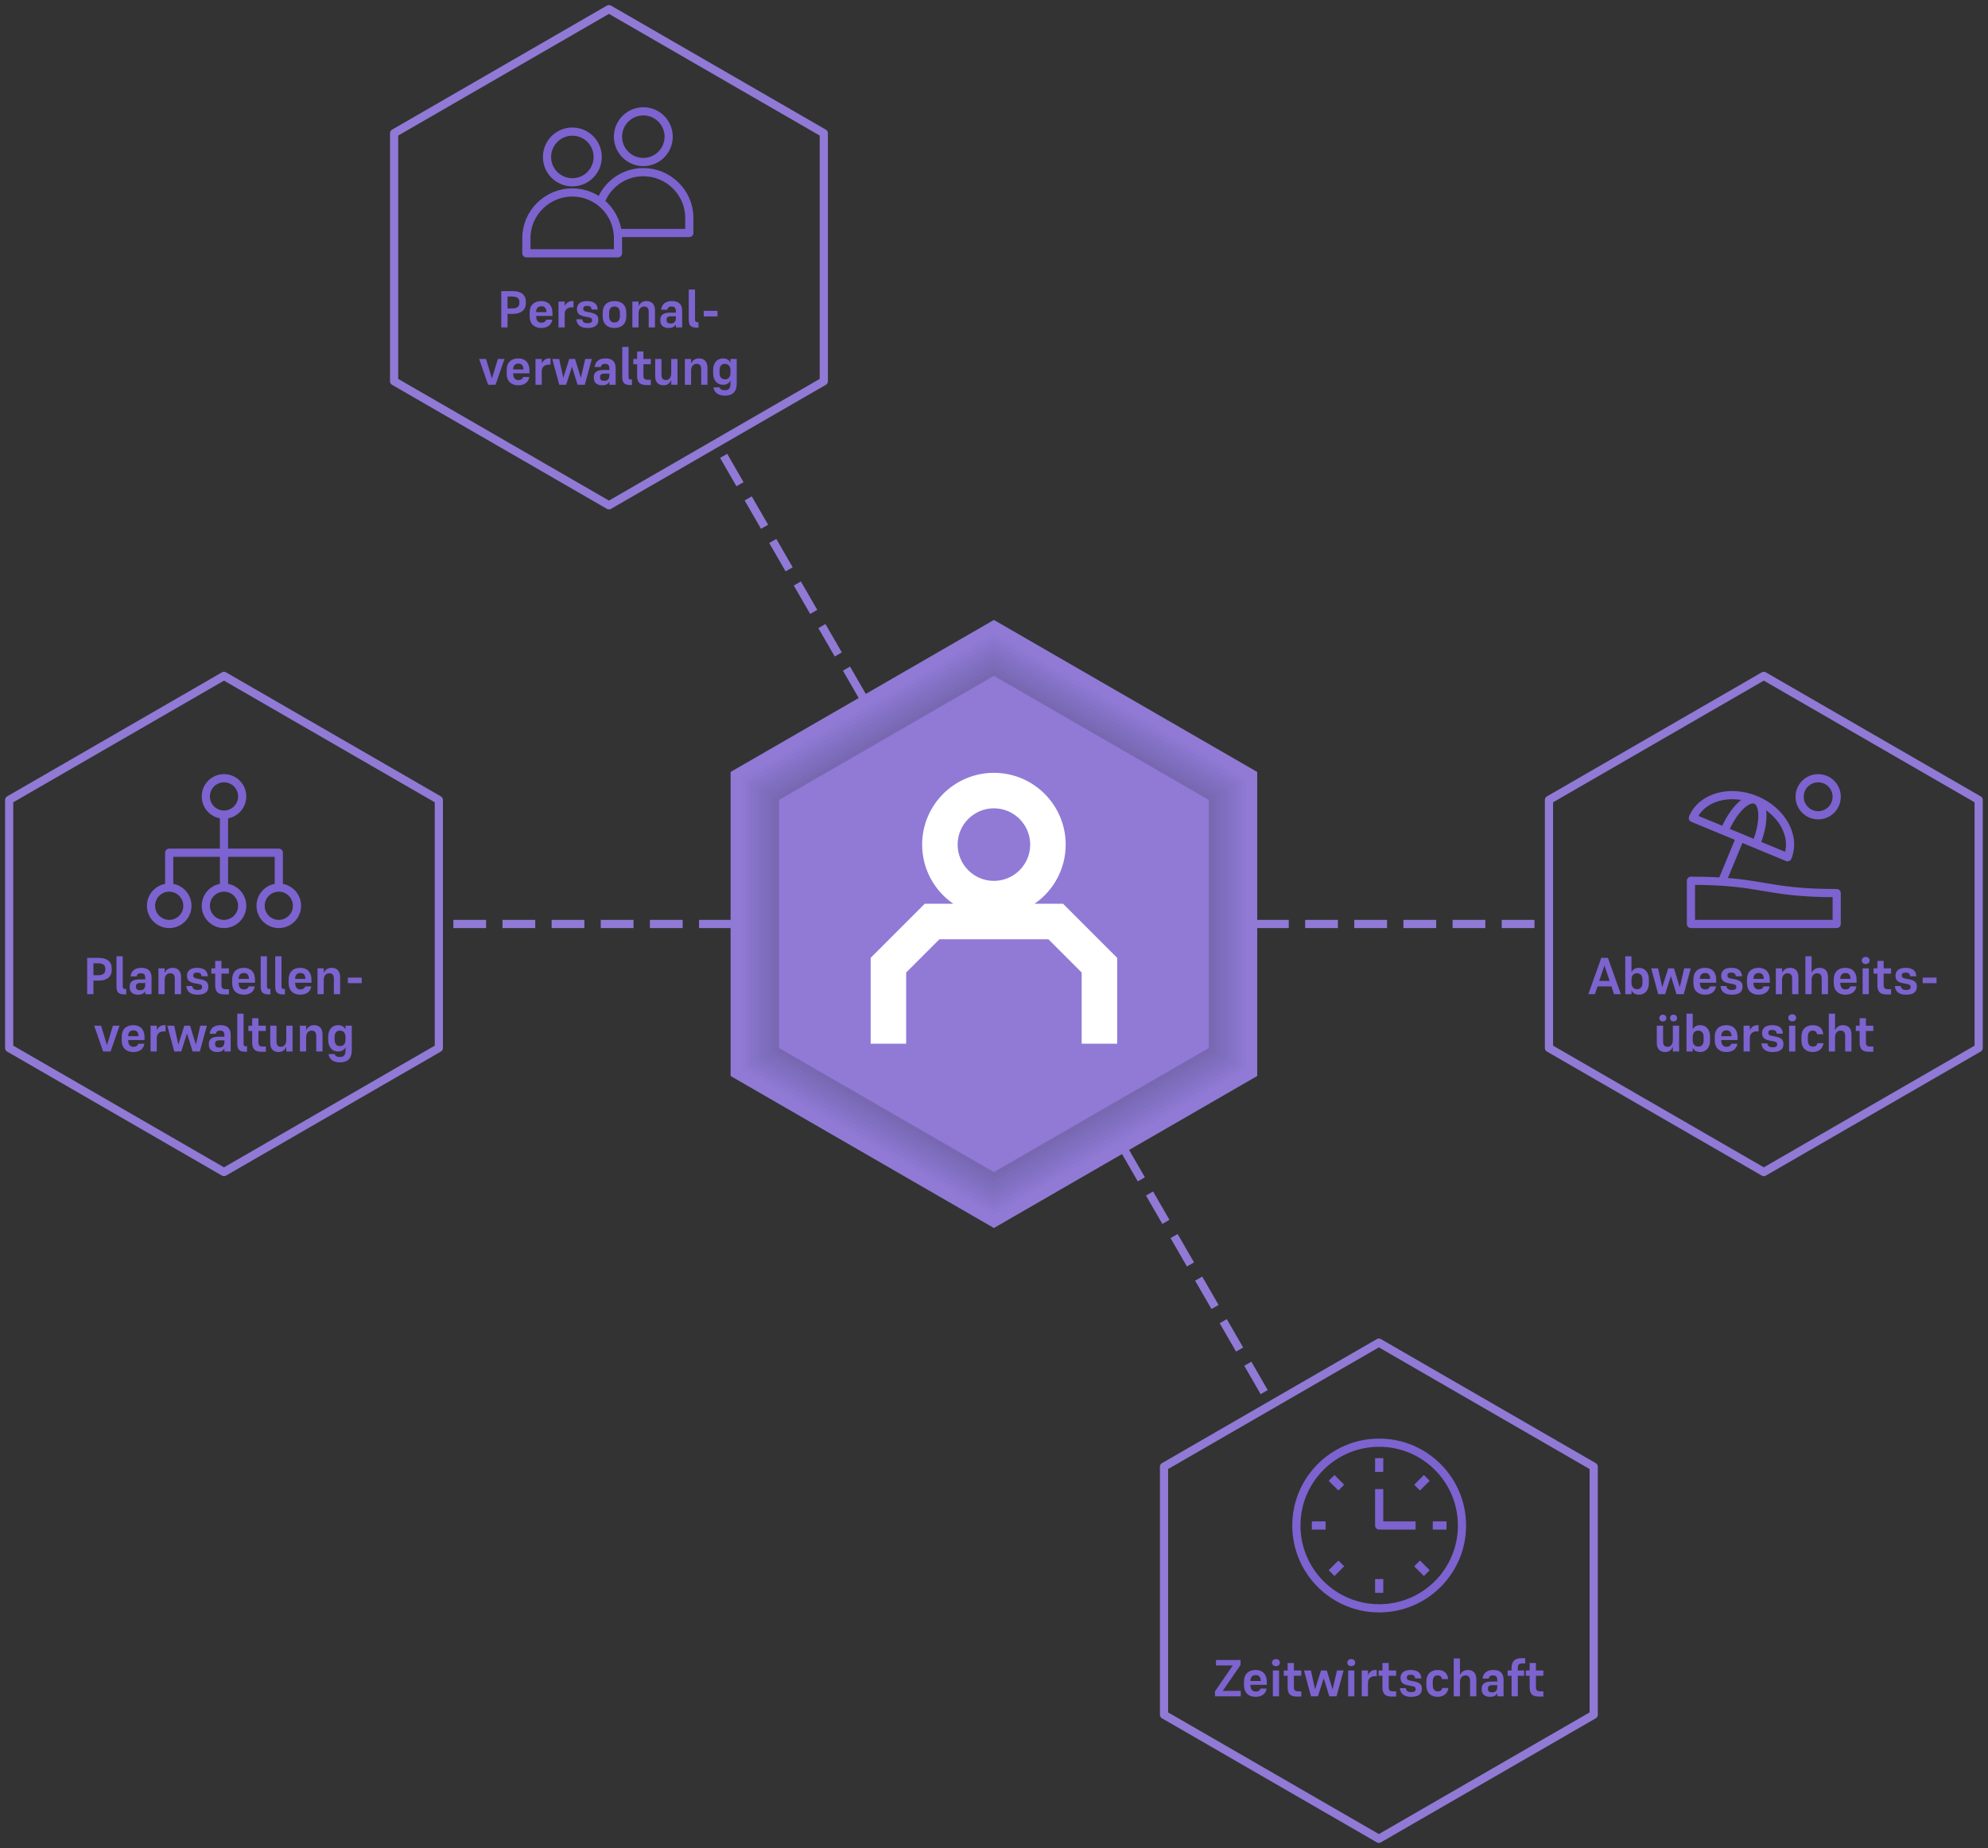 <?xml version="1.0" encoding="UTF-8" standalone="no"?><!DOCTYPE svg PUBLIC "-//W3C//DTD SVG 1.1//EN" "http://www.w3.org/Graphics/SVG/1.1/DTD/svg11.dtd"><svg width="100%" height="100%" viewBox="0 0 3034 2821" version="1.1" xmlns="http://www.w3.org/2000/svg" xmlns:xlink="http://www.w3.org/1999/xlink" xml:space="preserve" xmlns:serif="http://www.serif.com/" style="fill-rule:evenodd;clip-rule:evenodd;stroke-linejoin:round;stroke-miterlimit:1.5;"><rect x="0" y="0" width="3034" height="2821" fill="#333333" stroke="none"/><g><g><path d="M1516.86,1410.17l825,-0" style="fill:none;stroke:#907ad6;stroke-width:12.5px;stroke-dasharray:50,25,0,0,0,0;stroke-dashoffset:50;"/><path id="foreground" d="M2363.97,1220.86l327.887,-189.306l327.886,189.306l0,378.61l-327.886,189.306l-327.887,-189.306l0,-378.61Z" style="fill:none;stroke:#907ad6;stroke-width:12.5px;stroke-linejoin:miter;stroke-miterlimit:2;"/><path d="M2363.97,1220.86l327.887,-189.306l327.886,189.306l0,378.61l-327.886,189.306l-327.887,-189.306l0,-378.61Z" style="fill:none;"/><clipPath id="_clip1"><path d="M2363.97,1220.86l327.887,-189.306l327.886,189.306l0,378.61l-327.886,189.306l-327.887,-189.306l0,-378.61Z"/></clipPath><g clip-path="url(#_clip1)"><g transform="matrix(4.167,0,0,4.167,1010.19,-397.515)"><g transform="matrix(19,0,0,19,338.935,459.52)"><path d="M0.515,-0l0.131,-0l-0.249,-0.7l-0.128,0l-0.25,0.7l0.127,-0l0.051,-0.15l0.267,0l0.051,0.15Zm-0.085,-0.255l-0.201,0l0.101,-0.297l0.1,0.297Z" style="fill:#7c63cf;fill-rule:nonzero;"/></g><g transform="matrix(19,0,0,19,351.38,459.52)"><path d="M0.34,0.01c0.108,0 0.191,-0.078 0.191,-0.224l0,-0.07c0,-0.146 -0.083,-0.224 -0.191,-0.224c-0.066,0 -0.117,0.027 -0.144,0.083l0,-0.305l-0.12,0l-0,0.73l0.12,-0l0,-0.072c0.026,0.051 0.073,0.082 0.144,0.082Zm-0.035,-0.105c-0.067,0 -0.109,-0.047 -0.109,-0.122l-0,-0.061c-0,-0.083 0.041,-0.125 0.106,-0.125c0.072,0 0.105,0.049 0.105,0.125l0,0.059c0,0.075 -0.033,0.124 -0.102,0.124Z" style="fill:#7c63cf;fill-rule:nonzero;"/></g><g transform="matrix(19,0,0,19,361.887,459.52)"><path d="M0.511,-0l0.139,-0l0.136,-0.498l-0.127,0l-0.085,0.365l-0.112,-0.365l-0.111,0l-0.115,0.364l-0.08,-0.364l-0.133,0l0.135,0.498l0.133,-0l0.112,-0.348l0.108,0.348Z" style="fill:#7c63cf;fill-rule:nonzero;"/></g><g transform="matrix(19,0,0,19,376.783,459.52)"><path d="M0.489,-0.15l-0.118,0c-0.009,0.031 -0.033,0.055 -0.079,0.058c-0.003,0 -0.007,0.001 -0.01,0.001c-0.061,0 -0.094,-0.034 -0.102,-0.092c-0.002,-0.012 -0.003,-0.025 -0.004,-0.038l0.316,0l0,-0.057c0,-0.149 -0.084,-0.23 -0.215,-0.23c-0.137,0 -0.225,0.078 -0.225,0.224l-0,0.07c-0,0.146 0.09,0.224 0.223,0.224c0.12,0 0.199,-0.059 0.214,-0.16Zm-0.313,-0.148c0.003,-0.068 0.035,-0.11 0.101,-0.11c0.066,0 0.095,0.036 0.099,0.113l-0.188,0l-0.012,-0.003Z" style="fill:#7c63cf;fill-rule:nonzero;"/></g><g transform="matrix(19,0,0,19,386.891,459.52)"><path d="M0.25,-0.416c0.059,0 0.083,0.023 0.088,0.071l0.119,0c-0.006,-0.105 -0.068,-0.163 -0.208,-0.163c-0.129,0 -0.193,0.06 -0.193,0.152c0,0.089 0.049,0.127 0.146,0.145l0.074,0.014c0.055,0.011 0.071,0.022 0.071,0.059c0,0.037 -0.022,0.057 -0.085,0.057c-0.068,-0 -0.096,-0.024 -0.105,-0.076l-0.114,-0c0.013,0.114 0.086,0.167 0.217,0.167c0.139,-0 0.208,-0.051 0.208,-0.154c0,-0.087 -0.042,-0.122 -0.162,-0.146l-0.064,-0.012c-0.047,-0.01 -0.065,-0.023 -0.065,-0.059c0,-0.036 0.02,-0.055 0.073,-0.055Z" style="fill:#7c63cf;fill-rule:nonzero;"/></g><g transform="matrix(19,0,0,19,396.41,459.52)"><path d="M0.489,-0.15l-0.118,0c-0.009,0.031 -0.033,0.055 -0.079,0.058c-0.003,0 -0.007,0.001 -0.01,0.001c-0.061,0 -0.094,-0.034 -0.102,-0.092c-0.002,-0.012 -0.003,-0.025 -0.004,-0.038l0.316,0l0,-0.057c0,-0.149 -0.084,-0.23 -0.215,-0.23c-0.137,0 -0.225,0.078 -0.225,0.224l-0,0.07c-0,0.146 0.09,0.224 0.223,0.224c0.12,0 0.199,-0.059 0.214,-0.16Zm-0.313,-0.148c0.003,-0.068 0.035,-0.11 0.101,-0.11c0.066,0 0.095,0.036 0.099,0.113l-0.188,0l-0.012,-0.003Z" style="fill:#7c63cf;fill-rule:nonzero;"/></g><g transform="matrix(19,0,0,19,406.518,459.52)"><path d="M0.196,-0.273c0,-0.087 0.048,-0.13 0.106,-0.13c0.063,0 0.089,0.035 0.089,0.106l0,0.297l0.121,0l0,-0.33c0,-0.117 -0.062,-0.178 -0.164,-0.178c-0.066,0 -0.119,0.03 -0.152,0.097l0,-0.087l-0.12,0l0,0.498l0.12,0l0,-0.273Z" style="fill:#7c63cf;fill-rule:nonzero;"/></g><g transform="matrix(19,0,0,19,417.348,459.52)"><path d="M0.196,-0.273c0,-0.087 0.048,-0.13 0.106,-0.13c0.063,0 0.089,0.035 0.089,0.106l0,0.297l0.121,0l0,-0.33c0,-0.117 -0.061,-0.178 -0.164,-0.178c-0.066,0 -0.119,0.03 -0.152,0.097l0,-0.319l-0.12,0l0,0.73l0.12,-0l0,-0.273Z" style="fill:#7c63cf;fill-rule:nonzero;"/></g><g transform="matrix(19,0,0,19,428.197,459.52)"><path d="M0.489,-0.15l-0.118,0c-0.009,0.031 -0.033,0.055 -0.079,0.058c-0.003,0 -0.007,0.001 -0.01,0.001c-0.061,0 -0.094,-0.034 -0.102,-0.092c-0.002,-0.012 -0.003,-0.025 -0.004,-0.038l0.316,0l0,-0.057c0,-0.149 -0.084,-0.23 -0.215,-0.23c-0.137,0 -0.225,0.078 -0.225,0.224l-0,0.07c-0,0.146 0.09,0.224 0.223,0.224c0.12,0 0.199,-0.059 0.214,-0.16Zm-0.313,-0.148c0.003,-0.068 0.035,-0.11 0.101,-0.11c0.066,0 0.095,0.036 0.099,0.113l-0.188,0l-0.012,-0.003Z" style="fill:#7c63cf;fill-rule:nonzero;"/></g><g transform="matrix(19,0,0,19,438.305,459.52)"><path d="M0.136,-0.581c0.045,0 0.076,-0.028 0.076,-0.068c-0,-0.041 -0.031,-0.069 -0.076,-0.069c-0.045,0 -0.076,0.028 -0.076,0.069c-0,0.04 0.031,0.068 0.076,0.068Zm-0.06,0.581l0.12,-0l0,-0.498l-0.12,0l-0,0.498Z" style="fill:#7c63cf;fill-rule:nonzero;"/></g><g transform="matrix(19,0,0,19,443.283,459.52)"><path d="M0.363,-0.096l-0.063,0c-0.061,0 -0.08,-0.03 -0.08,-0.078l0,-0.222l0.143,0l0,-0.102l-0.143,0l0,-0.144l-0.121,0l0,0.144l-0.074,0l0,0.102l0.074,0l0,0.222c0,0.127 0.053,0.179 0.176,0.179l0.088,0l0,-0.101Z" style="fill:#7c63cf;fill-rule:nonzero;"/></g><g transform="matrix(19,0,0,19,450.731,459.52)"><path d="M0.25,-0.416c0.059,0 0.083,0.023 0.088,0.071l0.119,0c-0.006,-0.105 -0.068,-0.163 -0.208,-0.163c-0.129,0 -0.193,0.06 -0.193,0.152c0,0.089 0.049,0.127 0.146,0.145l0.074,0.014c0.055,0.011 0.071,0.022 0.071,0.059c0,0.037 -0.022,0.057 -0.085,0.057c-0.068,-0 -0.096,-0.024 -0.105,-0.076l-0.114,-0c0.013,0.114 0.086,0.167 0.217,0.167c0.139,-0 0.208,-0.051 0.208,-0.154c0,-0.087 -0.042,-0.122 -0.162,-0.146l-0.064,-0.012c-0.047,-0.01 -0.065,-0.023 -0.065,-0.059c0,-0.036 0.02,-0.055 0.073,-0.055Z" style="fill:#7c63cf;fill-rule:nonzero;"/></g><g transform="matrix(19,0,0,19,460.003,459.52)"><rect x="0.092" y="-0.32" width="0.267" height="0.108" style="fill:#7c63cf;fill-rule:nonzero;"/></g><g transform="matrix(19,0,0,19,363.065,480.52)"><path d="M0.392,-0.58c0.04,0 0.068,-0.027 0.068,-0.065c0,-0.039 -0.028,-0.065 -0.068,-0.065c-0.039,0 -0.068,0.026 -0.068,0.065c0,0.038 0.029,0.065 0.068,0.065Zm-0.206,0c0.04,0 0.068,-0.027 0.068,-0.065c0,-0.039 -0.028,-0.065 -0.068,-0.065c-0.039,0 -0.068,0.026 -0.068,0.065c0,0.038 0.029,0.065 0.068,0.065Zm0.192,0.58l0.121,0l0,-0.498l-0.121,0l0,0.277c0,0.088 -0.046,0.13 -0.102,0.13c-0.061,0 -0.086,-0.034 -0.086,-0.105l0,-0.302l-0.121,0l0,0.334c0,0.115 0.06,0.174 0.161,0.174c0.07,0 0.121,-0.032 0.148,-0.106l0,0.096Z" style="fill:#7c63cf;fill-rule:nonzero;"/></g><g transform="matrix(19,0,0,19,373.8,480.52)"><path d="M0.34,0.01c0.108,0 0.191,-0.078 0.191,-0.224l0,-0.07c0,-0.146 -0.083,-0.224 -0.191,-0.224c-0.066,0 -0.117,0.027 -0.144,0.083l0,-0.305l-0.12,0l-0,0.73l0.12,-0l0,-0.072c0.026,0.051 0.073,0.082 0.144,0.082Zm-0.035,-0.105c-0.067,0 -0.109,-0.047 -0.109,-0.122l-0,-0.061c-0,-0.083 0.041,-0.125 0.106,-0.125c0.072,0 0.105,0.049 0.105,0.125l0,0.059c0,0.075 -0.033,0.124 -0.102,0.124Z" style="fill:#7c63cf;fill-rule:nonzero;"/></g><g transform="matrix(19,0,0,19,384.611,480.52)"><path d="M0.489,-0.15l-0.118,0c-0.009,0.031 -0.033,0.055 -0.079,0.058c-0.003,0 -0.007,0.001 -0.01,0.001c-0.061,0 -0.094,-0.034 -0.102,-0.092c-0.002,-0.012 -0.003,-0.025 -0.004,-0.038l0.316,0l0,-0.057c0,-0.149 -0.084,-0.23 -0.215,-0.23c-0.137,0 -0.225,0.078 -0.225,0.224l-0,0.07c-0,0.146 0.09,0.224 0.223,0.224c0.12,0 0.199,-0.059 0.214,-0.16Zm-0.313,-0.148c0.003,-0.068 0.035,-0.11 0.101,-0.11c0.066,0 0.095,0.036 0.099,0.113l-0.188,0l-0.012,-0.003Z" style="fill:#7c63cf;fill-rule:nonzero;"/></g><g transform="matrix(19,0,0,19,394.719,480.52)"><path d="M0.196,-0.256c0,-0.091 0.058,-0.132 0.138,-0.132l0.031,0l0,-0.12l-0.024,0c-0.063,0 -0.112,0.031 -0.145,0.095l0,-0.085l-0.12,0l0,0.498l0.12,0l0,-0.256Z" style="fill:#7c63cf;fill-rule:nonzero;"/></g><g transform="matrix(19,0,0,19,401.863,480.52)"><path d="M0.25,-0.416c0.059,0 0.083,0.023 0.088,0.071l0.119,0c-0.006,-0.105 -0.068,-0.163 -0.208,-0.163c-0.129,0 -0.193,0.06 -0.193,0.152c0,0.089 0.049,0.127 0.146,0.145l0.074,0.014c0.055,0.011 0.071,0.022 0.071,0.059c0,0.037 -0.022,0.057 -0.085,0.057c-0.068,-0 -0.096,-0.024 -0.105,-0.076l-0.114,-0c0.013,0.114 0.086,0.167 0.217,0.167c0.139,-0 0.208,-0.051 0.208,-0.154c0,-0.087 -0.042,-0.122 -0.162,-0.146l-0.064,-0.012c-0.047,-0.01 -0.065,-0.023 -0.065,-0.059c0,-0.036 0.02,-0.055 0.073,-0.055Z" style="fill:#7c63cf;fill-rule:nonzero;"/></g><g transform="matrix(19,0,0,19,411.382,480.52)"><path d="M0.136,-0.581c0.045,0 0.076,-0.028 0.076,-0.068c-0,-0.041 -0.031,-0.069 -0.076,-0.069c-0.045,0 -0.076,0.028 -0.076,0.069c-0,0.04 0.031,0.068 0.076,0.068Zm-0.06,0.581l0.12,-0l0,-0.498l-0.12,0l-0,0.498Z" style="fill:#7c63cf;fill-rule:nonzero;"/></g><g transform="matrix(19,0,0,19,416.36,480.52)"><path d="M0.274,-0.095c-0.067,0 -0.098,-0.044 -0.098,-0.124l-0,-0.059c-0,-0.081 0.028,-0.125 0.094,-0.125c0.05,0 0.076,0.026 0.083,0.071l0.119,0c-0.006,-0.106 -0.075,-0.176 -0.202,-0.176c-0.13,0 -0.218,0.078 -0.218,0.225l-0,0.07c-0,0.145 0.087,0.223 0.218,0.223c0.116,0 0.195,-0.066 0.207,-0.171l-0.117,0c-0.01,0.043 -0.035,0.066 -0.086,0.066Z" style="fill:#7c63cf;fill-rule:nonzero;"/></g><g transform="matrix(19,0,0,19,425.936,480.52)"><path d="M0.196,-0.273c0,-0.087 0.048,-0.13 0.106,-0.13c0.063,0 0.089,0.035 0.089,0.106l0,0.297l0.121,0l0,-0.33c0,-0.117 -0.061,-0.178 -0.164,-0.178c-0.066,0 -0.119,0.03 -0.152,0.097l0,-0.319l-0.12,0l0,0.73l0.12,-0l0,-0.273Z" style="fill:#7c63cf;fill-rule:nonzero;"/></g><g transform="matrix(19,0,0,19,436.785,480.52)"><path d="M0.363,-0.096l-0.063,0c-0.061,0 -0.08,-0.03 -0.08,-0.078l0,-0.222l0.143,0l0,-0.102l-0.143,0l0,-0.144l-0.121,0l0,0.144l-0.074,0l0,0.102l0.074,0l0,0.222c0,0.127 0.053,0.179 0.176,0.179l0.088,0l0,-0.101Z" style="fill:#7c63cf;fill-rule:nonzero;"/></g></g><path d="M2583.54,1248.44c13.16,-31.771 56.187,-44.122 96.104,-27.588c39.917,16.534 61.607,55.693 48.448,87.463l-144.552,-59.875Zm96.368,39.916c13.159,-31.77 13.041,-61.993 -0.264,-67.504c-13.306,-5.512 -34.76,15.776 -47.92,47.546m171.359,94.645c-111.22,-0 -111.22,-18.851 -222.44,-18.851l0,65.978l222.44,-0l-0,-47.127Zm-147.267,-84.666l-27.839,67.209m146.829,-157.856c-15.616,0 -28.276,12.66 -28.276,28.277c0,15.616 12.66,28.276 28.276,28.276c15.617,-0 28.277,-12.66 28.277,-28.276c-0,-15.617 -12.66,-28.277 -28.277,-28.277Z" style="fill:none;fill-rule:nonzero;stroke:#7c63cf;stroke-width:12.5px;stroke-linejoin:miter;stroke-miterlimit:10;"/></g></g><g><path d="M1516.86,1410.17l412.5,714.471" style="fill:none;stroke:#907ad6;stroke-width:12.5px;stroke-dasharray:50,25,0,0,0,0;stroke-dashoffset:50;"/><path id="foreground1" serif:id="foreground" d="M1776.48,2238.44l327.887,-189.305l327.886,189.305l0,378.611l-327.886,189.305l-327.887,-189.305l0,-378.611Z" style="fill:none;stroke:#907ad6;stroke-width:12.5px;stroke-linejoin:miter;stroke-miterlimit:2;"/><path d="M1776.48,2238.44l327.887,-189.305l327.886,189.305l0,378.611l-327.886,189.305l-327.887,-189.305l0,-378.611Z" style="fill:none;"/><clipPath id="_clip2"><path d="M1776.48,2238.44l327.887,-189.305l327.886,189.305l0,378.611l-327.886,189.305l-327.887,-189.305l0,-378.611Z"/></clipPath><g clip-path="url(#_clip2)"><path d="M1854.27,2588.9l39.346,0l0,-8.312l-27.55,-0l27.234,-39.505l-0,-7.6l-37.525,0l-0,8.313l25.65,-0l-27.155,39.504l0,7.6Z" style="fill:#7c63cf;fill-rule:nonzero;"/><path d="M1933.12,2577.02l-9.341,0c-0.713,2.454 -2.613,4.354 -6.254,4.592c-0.238,-0 -0.555,0.079 -0.792,0.079c-4.829,-0 -7.442,-2.692 -8.075,-7.283c-0.158,-0.95 -0.238,-1.98 -0.317,-3.009l25.017,0l-0,-4.512c-0,-11.796 -6.65,-18.209 -17.021,-18.209c-10.846,0 -17.812,6.175 -17.812,17.734l-0,5.541c-0,11.559 7.125,17.734 17.654,17.734c9.5,-0 15.754,-4.671 16.941,-12.667Zm-24.779,-11.717c0.238,-5.383 2.771,-8.708 7.996,-8.708c5.225,0 7.521,2.85 7.838,8.946l-14.884,-0l-0.95,-0.238Z" style="fill:#7c63cf;fill-rule:nonzero;"/><path d="M1947.3,2542.9c3.563,0 6.017,-2.216 6.017,-5.383c-0,-3.246 -2.454,-5.463 -6.017,-5.463c-3.562,0 -6.016,2.217 -6.016,5.463c-0,3.167 2.454,5.383 6.016,5.383Zm-4.75,45.996l9.5,0l0,-39.425l-9.5,0l0,39.425Z" style="fill:#7c63cf;fill-rule:nonzero;"/><path d="M1986.01,2581.3l-4.988,0c-4.829,0 -6.333,-2.375 -6.333,-6.175l-0,-17.575l11.321,0l-0,-8.075l-11.321,0l-0,-11.4l-9.579,0l-0,11.4l-5.859,0l0,8.075l5.859,0l-0,17.575c-0,10.054 4.196,14.171 13.933,14.171l6.967,-0l-0,-7.996Z" style="fill:#7c63cf;fill-rule:nonzero;"/><path d="M2028.76,2588.9l11.004,0l10.767,-39.425l-10.055,0l-6.729,28.896l-8.866,-28.896l-8.788,0l-9.104,28.817l-6.333,-28.817l-10.53,0l10.688,39.425l10.529,0l8.867,-27.55l8.55,27.55Z" style="fill:#7c63cf;fill-rule:nonzero;"/><path d="M2062.24,2542.9c3.563,0 6.017,-2.216 6.017,-5.383c-0,-3.246 -2.454,-5.463 -6.017,-5.463c-3.562,0 -6.016,2.217 -6.016,5.463c-0,3.167 2.454,5.383 6.016,5.383Zm-4.75,45.996l9.5,0l0,-39.425l-9.5,0l0,39.425Z" style="fill:#7c63cf;fill-rule:nonzero;"/><path d="M2087.74,2568.63c-0,-7.204 4.592,-10.45 10.925,-10.45l2.454,0l0,-9.5l-1.9,0c-4.987,0 -8.867,2.455 -11.479,7.521l-0,-6.729l-9.5,0l-0,39.425l9.5,0l-0,-20.267Z" style="fill:#7c63cf;fill-rule:nonzero;"/><path d="M2130.72,2581.3l-4.987,0c-4.829,0 -6.333,-2.375 -6.333,-6.175l-0,-17.575l11.32,0l0,-8.075l-11.32,0l-0,-11.4l-9.58,0l0,11.4l-5.858,0l0,8.075l5.858,0l0,17.575c0,10.054 4.196,14.171 13.934,14.171l6.966,-0l0,-7.996Z" style="fill:#7c63cf;fill-rule:nonzero;"/><path d="M2152.81,2555.97c4.671,-0 6.571,1.821 6.967,5.621l9.42,-0c-0.475,-8.313 -5.383,-12.905 -16.466,-12.905c-10.213,0 -15.279,4.75 -15.279,12.034c-0,7.046 3.879,10.054 11.558,11.479l5.858,1.108c4.354,0.871 5.621,1.742 5.621,4.671c0,2.929 -1.742,4.513 -6.729,4.513c-5.383,-0 -7.6,-1.9 -8.313,-6.017l-9.025,-0c1.03,9.025 6.809,13.221 17.18,13.221c11.004,-0 16.466,-4.038 16.466,-12.192c0,-6.887 -3.325,-9.658 -12.825,-11.558l-5.066,-0.95c-3.721,-0.792 -5.146,-1.821 -5.146,-4.671c-0,-2.85 1.583,-4.354 5.779,-4.354Z" style="fill:#7c63cf;fill-rule:nonzero;"/><path d="M2194.37,2581.38c-5.304,0 -7.758,-3.483 -7.758,-9.816l0,-4.671c0,-6.413 2.217,-9.896 7.442,-9.896c3.958,-0 6.016,2.058 6.571,5.621l9.42,-0c-0.475,-8.392 -5.937,-13.934 -15.991,-13.934c-10.292,0 -17.259,6.175 -17.259,17.813l0,5.542c0,11.479 6.888,17.654 17.259,17.654c9.183,-0 15.437,-5.225 16.387,-13.538l-9.262,0c-0.792,3.404 -2.771,5.225 -6.809,5.225Z" style="fill:#7c63cf;fill-rule:nonzero;"/><path d="M2228.1,2567.29c0,-6.888 3.8,-10.292 8.392,-10.292c4.988,-0 7.046,2.771 7.046,8.392l-0,23.512l9.579,0l0,-26.125c0,-9.262 -4.829,-14.092 -12.983,-14.092c-5.225,0 -9.421,2.375 -12.034,7.68l0,-25.255l-9.5,0l0,57.792l9.5,0l0,-21.612Z" style="fill:#7c63cf;fill-rule:nonzero;"/><path d="M2285.1,2588.9l9.58,0l-0,-25.492c-0,-10.054 -5.542,-14.725 -15.517,-14.725c-10.608,0 -15.517,5.305 -16.625,13.142l9.421,0c0.475,-2.85 2.216,-4.829 6.571,-4.829c4.75,-0 6.57,2.296 6.57,7.362l0,1.98l-8.945,-0c-10.688,-0 -14.805,4.354 -14.805,10.291l0,2.138c0,6.808 4.75,10.925 12.588,10.925c5.858,-0 9.262,-1.821 11.162,-5.621l0,4.829Zm-7.837,-6.017c-4.433,0 -6.333,-1.741 -6.333,-4.987l-0,-1.267c-0,-2.929 1.741,-4.75 6.491,-4.75l7.679,0l0,2.217c0,6.333 -2.85,8.787 -7.837,8.787Z" style="fill:#7c63cf;fill-rule:nonzero;"/><path d="M2326.11,2557.55l-0,-8.075l-9.659,0l0,-4.275c0,-3.879 1.346,-6.492 6.255,-6.492l4.987,0l0,-7.995l-5.779,-0c-10.213,-0 -15.042,5.066 -15.042,14.329l0,4.433l-6.016,0l-0,8.075l6.016,0l0,31.35l9.579,0l0,-31.35l9.659,0Z" style="fill:#7c63cf;fill-rule:nonzero;"/><path d="M2355.4,2581.3l-4.987,0c-4.829,0 -6.333,-2.375 -6.333,-6.175l-0,-17.575l11.32,0l0,-8.075l-11.32,0l-0,-11.4l-9.58,0l0,11.4l-5.858,0l0,8.075l5.858,0l0,17.575c0,10.054 4.196,14.171 13.934,14.171l6.966,-0l0,-7.996Z" style="fill:#7c63cf;fill-rule:nonzero;"/><g><path id="path81" d="M2231.23,2328.22c-0,69.803 -56.586,126.389 -126.389,126.389c-69.803,0 -126.389,-56.586 -126.389,-126.389c-0,-69.802 56.586,-126.388 126.389,-126.388c69.803,-0 126.389,56.586 126.389,126.388Z" style="fill:none;fill-rule:nonzero;stroke:#7c63cf;stroke-width:12.5px;stroke-linejoin:miter;stroke-miterlimit:10;"/><path id="path85" d="M2104.84,2225.45l-0,20.994" style="fill:none;fill-rule:nonzero;stroke:#7c63cf;stroke-width:12.5px;stroke-linejoin:miter;stroke-miterlimit:10;"/><path id="path89" d="M2177.51,2255.55l-14.845,14.845" style="fill:none;fill-rule:nonzero;stroke:#7c63cf;stroke-width:12.5px;stroke-linejoin:miter;stroke-miterlimit:10;"/><path id="path93" d="M2207.61,2328.22l-20.994,0" style="fill:none;fill-rule:nonzero;stroke:#7c63cf;stroke-width:12.5px;stroke-linejoin:miter;stroke-miterlimit:10;"/><path id="path97" d="M2177.51,2400.89l-14.845,-14.845" style="fill:none;fill-rule:nonzero;stroke:#7c63cf;stroke-width:12.5px;stroke-linejoin:miter;stroke-miterlimit:10;"/><path id="path101" d="M2104.84,2430.99l-0,-20.994" style="fill:none;fill-rule:nonzero;stroke:#7c63cf;stroke-width:12.5px;stroke-linejoin:miter;stroke-miterlimit:10;"/><path id="path105" d="M2032.17,2400.89l14.845,-14.845" style="fill:none;fill-rule:nonzero;stroke:#7c63cf;stroke-width:12.5px;stroke-linejoin:miter;stroke-miterlimit:10;"/><path id="path109" d="M2002.07,2328.22l20.995,0" style="fill:none;fill-rule:nonzero;stroke:#7c63cf;stroke-width:12.5px;stroke-linejoin:miter;stroke-miterlimit:10;"/><path id="path113" d="M2032.17,2255.55l14.845,14.845" style="fill:none;fill-rule:nonzero;stroke:#7c63cf;stroke-width:12.5px;stroke-linejoin:miter;stroke-miterlimit:10;"/><path id="path117" d="M2160.37,2328.22l-55.533,0l-0,-55.533" style="fill:none;fill-rule:nonzero;stroke:#7c63cf;stroke-width:12.5px;stroke-linejoin:miter;stroke-miterlimit:10;"/></g></g></g><g><path d="M1516.86,1410.17l-825,-0" style="fill:none;stroke:#907ad6;stroke-width:12.5px;stroke-dasharray:50,25,0,0,0,0;stroke-dashoffset:50;"/><path id="foreground2" serif:id="foreground" d="M13.975,1220.86l327.887,-189.306l327.886,189.306l0,378.61l-327.886,189.306l-327.887,-189.306l0,-378.61Z" style="fill:none;stroke:#907ad6;stroke-width:12.5px;stroke-linejoin:miter;stroke-miterlimit:2;"/><path d="M13.975,1220.86l327.887,-189.306l327.886,189.306l0,378.61l-327.886,189.306l-327.887,-189.306l0,-378.61Z" style="fill:none;"/><clipPath id="_clip3"><path d="M13.975,1220.86l327.887,-189.306l327.886,189.306l0,378.61l-327.886,189.306l-327.887,-189.306l0,-378.61Z"/></clipPath><g clip-path="url(#_clip3)"><g transform="matrix(4.167,0,0,4.167,-1339.81,-397.515)"><g transform="matrix(19,0,0,19,351.741,459.52)"><path d="M0.314,-0.261c0.152,0 0.249,-0.074 0.249,-0.2l0,-0.037c0,-0.129 -0.087,-0.202 -0.252,-0.202l-0.221,-0l0,0.7l0.121,-0l0,-0.261l0.103,-0Zm-0.01,-0.334c0.096,0 0.135,0.04 0.135,0.101l0,0.028c0,0.061 -0.043,0.1 -0.135,0.1l-0.093,0l0,-0.229l0.093,0Z" style="fill:#7c63cf;fill-rule:nonzero;"/></g><g transform="matrix(19,0,0,19,362.856,459.52)"><path d="M0.191,-0.155l0,-0.575l-0.121,0l0,0.581c0,0.123 0.049,0.154 0.167,0.154l0.021,0l0,-0.105l-0.015,0c-0.039,0 -0.052,-0.012 -0.052,-0.055Z" style="fill:#7c63cf;fill-rule:nonzero;"/></g><g transform="matrix(19,0,0,19,368.176,459.52)"><path d="M0.345,-0l0.121,-0l0,-0.322c0,-0.127 -0.07,-0.186 -0.196,-0.186c-0.134,0 -0.196,0.067 -0.21,0.166l0.119,-0c0.006,-0.036 0.028,-0.061 0.083,-0.061c0.06,-0 0.083,0.029 0.083,0.093l-0,0.025l-0.113,-0c-0.135,-0 -0.187,0.055 -0.187,0.13l-0,0.027c-0,0.086 0.06,0.138 0.159,0.138c0.074,-0 0.117,-0.023 0.141,-0.071l-0,0.061Zm-0.099,-0.076c-0.056,-0 -0.08,-0.022 -0.08,-0.063l-0,-0.016c-0,-0.037 0.022,-0.06 0.082,-0.06l0.097,-0l-0,0.028c-0,0.08 -0.036,0.111 -0.099,0.111Z" style="fill:#7c63cf;fill-rule:nonzero;"/></g><g transform="matrix(19,0,0,19,378.113,459.52)"><path d="M0.196,-0.273c0,-0.087 0.048,-0.13 0.106,-0.13c0.063,0 0.089,0.035 0.089,0.106l0,0.297l0.121,0l0,-0.33c0,-0.117 -0.062,-0.178 -0.164,-0.178c-0.066,0 -0.119,0.03 -0.152,0.097l0,-0.087l-0.12,0l0,0.498l0.12,0l0,-0.273Z" style="fill:#7c63cf;fill-rule:nonzero;"/></g><g transform="matrix(19,0,0,19,388.943,459.52)"><path d="M0.25,-0.416c0.059,0 0.083,0.023 0.088,0.071l0.119,0c-0.006,-0.105 -0.068,-0.163 -0.208,-0.163c-0.129,0 -0.193,0.06 -0.193,0.152c0,0.089 0.049,0.127 0.146,0.145l0.074,0.014c0.055,0.011 0.071,0.022 0.071,0.059c0,0.037 -0.022,0.057 -0.085,0.057c-0.068,-0 -0.096,-0.024 -0.105,-0.076l-0.114,-0c0.013,0.114 0.086,0.167 0.217,0.167c0.139,-0 0.208,-0.051 0.208,-0.154c0,-0.087 -0.042,-0.122 -0.162,-0.146l-0.064,-0.012c-0.047,-0.01 -0.065,-0.023 -0.065,-0.059c0,-0.036 0.02,-0.055 0.073,-0.055Z" style="fill:#7c63cf;fill-rule:nonzero;"/></g><g transform="matrix(19,0,0,19,398.462,459.52)"><path d="M0.363,-0.096l-0.063,0c-0.061,0 -0.08,-0.03 -0.08,-0.078l0,-0.222l0.143,0l0,-0.102l-0.143,0l0,-0.144l-0.121,0l0,0.144l-0.074,0l0,0.102l0.074,0l0,0.222c0,0.127 0.053,0.179 0.176,0.179l0.088,0l0,-0.101Z" style="fill:#7c63cf;fill-rule:nonzero;"/></g><g transform="matrix(19,0,0,19,405.568,459.52)"><path d="M0.489,-0.15l-0.118,0c-0.009,0.031 -0.033,0.055 -0.079,0.058c-0.003,0 -0.007,0.001 -0.01,0.001c-0.061,0 -0.094,-0.034 -0.102,-0.092c-0.002,-0.012 -0.003,-0.025 -0.004,-0.038l0.316,0l0,-0.057c0,-0.149 -0.084,-0.23 -0.215,-0.23c-0.137,0 -0.225,0.078 -0.225,0.224l-0,0.07c-0,0.146 0.09,0.224 0.223,0.224c0.12,0 0.199,-0.059 0.214,-0.16Zm-0.313,-0.148c0.003,-0.068 0.035,-0.11 0.101,-0.11c0.066,0 0.095,0.036 0.099,0.113l-0.188,0l-0.012,-0.003Z" style="fill:#7c63cf;fill-rule:nonzero;"/></g><g transform="matrix(19,0,0,19,415.676,459.52)"><path d="M0.191,-0.155l0,-0.575l-0.121,0l0,0.581c0,0.123 0.049,0.154 0.167,0.154l0.021,0l0,-0.105l-0.015,0c-0.039,0 -0.052,-0.012 -0.052,-0.055Z" style="fill:#7c63cf;fill-rule:nonzero;"/></g><g transform="matrix(19,0,0,19,420.996,459.52)"><path d="M0.191,-0.155l0,-0.575l-0.121,0l0,0.581c0,0.123 0.049,0.154 0.167,0.154l0.021,0l0,-0.105l-0.015,0c-0.039,0 -0.052,-0.012 -0.052,-0.055Z" style="fill:#7c63cf;fill-rule:nonzero;"/></g><g transform="matrix(19,0,0,19,426.259,459.52)"><path d="M0.489,-0.15l-0.118,0c-0.009,0.031 -0.033,0.055 -0.079,0.058c-0.003,0 -0.007,0.001 -0.01,0.001c-0.061,0 -0.094,-0.034 -0.102,-0.092c-0.002,-0.012 -0.003,-0.025 -0.004,-0.038l0.316,0l0,-0.057c0,-0.149 -0.084,-0.23 -0.215,-0.23c-0.137,0 -0.225,0.078 -0.225,0.224l-0,0.07c-0,0.146 0.09,0.224 0.223,0.224c0.12,0 0.199,-0.059 0.214,-0.16Zm-0.313,-0.148c0.003,-0.068 0.035,-0.11 0.101,-0.11c0.066,0 0.095,0.036 0.099,0.113l-0.188,0l-0.012,-0.003Z" style="fill:#7c63cf;fill-rule:nonzero;"/></g><g transform="matrix(19,0,0,19,436.367,459.52)"><path d="M0.196,-0.273c0,-0.087 0.048,-0.13 0.106,-0.13c0.063,0 0.089,0.035 0.089,0.106l0,0.297l0.121,0l0,-0.33c0,-0.117 -0.062,-0.178 -0.164,-0.178c-0.066,0 -0.119,0.03 -0.152,0.097l0,-0.087l-0.12,0l0,0.498l0.12,0l0,-0.273Z" style="fill:#7c63cf;fill-rule:nonzero;"/></g><g transform="matrix(19,0,0,19,447.197,459.52)"><rect x="0.092" y="-0.32" width="0.267" height="0.108" style="fill:#7c63cf;fill-rule:nonzero;"/></g><g transform="matrix(19,0,0,19,355.674,480.52)"><path d="M0.334,-0l0.174,-0.498l-0.128,0l-0.115,0.376l-0.114,-0.376l-0.133,0l0.173,0.498l0.143,-0Z" style="fill:#7c63cf;fill-rule:nonzero;"/></g><g transform="matrix(19,0,0,19,365.117,480.52)"><path d="M0.489,-0.15l-0.118,0c-0.009,0.031 -0.033,0.055 -0.079,0.058c-0.003,0 -0.007,0.001 -0.01,0.001c-0.061,0 -0.094,-0.034 -0.102,-0.092c-0.002,-0.012 -0.003,-0.025 -0.004,-0.038l0.316,0l0,-0.057c0,-0.149 -0.084,-0.23 -0.215,-0.23c-0.137,0 -0.225,0.078 -0.225,0.224l-0,0.07c-0,0.146 0.09,0.224 0.223,0.224c0.12,0 0.199,-0.059 0.214,-0.16Zm-0.313,-0.148c0.003,-0.068 0.035,-0.11 0.101,-0.11c0.066,0 0.095,0.036 0.099,0.113l-0.188,0l-0.012,-0.003Z" style="fill:#7c63cf;fill-rule:nonzero;"/></g><g transform="matrix(19,0,0,19,375.225,480.52)"><path d="M0.196,-0.256c0,-0.091 0.058,-0.132 0.138,-0.132l0.031,0l0,-0.12l-0.024,0c-0.063,0 -0.112,0.031 -0.145,0.095l0,-0.085l-0.12,0l0,0.498l0.12,0l0,-0.256Z" style="fill:#7c63cf;fill-rule:nonzero;"/></g><g transform="matrix(19,0,0,19,382.369,480.52)"><path d="M0.511,-0l0.139,-0l0.136,-0.498l-0.127,0l-0.085,0.365l-0.112,-0.365l-0.111,0l-0.115,0.364l-0.08,-0.364l-0.133,0l0.135,0.498l0.133,-0l0.112,-0.348l0.108,0.348Z" style="fill:#7c63cf;fill-rule:nonzero;"/></g><g transform="matrix(19,0,0,19,397.17,480.52)"><path d="M0.345,-0l0.121,-0l0,-0.322c0,-0.127 -0.07,-0.186 -0.196,-0.186c-0.134,0 -0.196,0.067 -0.21,0.166l0.119,-0c0.006,-0.036 0.028,-0.061 0.083,-0.061c0.06,-0 0.083,0.029 0.083,0.093l-0,0.025l-0.113,-0c-0.135,-0 -0.187,0.055 -0.187,0.13l-0,0.027c-0,0.086 0.06,0.138 0.159,0.138c0.074,-0 0.117,-0.023 0.141,-0.071l-0,0.061Zm-0.099,-0.076c-0.056,-0 -0.08,-0.022 -0.08,-0.063l-0,-0.016c-0,-0.037 0.022,-0.06 0.082,-0.06l0.097,-0l-0,0.028c-0,0.08 -0.036,0.111 -0.099,0.111Z" style="fill:#7c63cf;fill-rule:nonzero;"/></g><g transform="matrix(19,0,0,19,407.107,480.52)"><path d="M0.191,-0.155l0,-0.575l-0.121,0l0,0.581c0,0.123 0.049,0.154 0.167,0.154l0.021,0l0,-0.105l-0.015,0c-0.039,0 -0.052,-0.012 -0.052,-0.055Z" style="fill:#7c63cf;fill-rule:nonzero;"/></g><g transform="matrix(19,0,0,19,412.009,480.52)"><path d="M0.363,-0.096l-0.063,0c-0.061,0 -0.08,-0.03 -0.08,-0.078l0,-0.222l0.143,0l0,-0.102l-0.143,0l0,-0.144l-0.121,0l0,0.144l-0.074,0l0,0.102l0.074,0l0,0.222c0,0.127 0.053,0.179 0.176,0.179l0.088,0l0,-0.101Z" style="fill:#7c63cf;fill-rule:nonzero;"/></g><g transform="matrix(19,0,0,19,419.191,480.52)"><path d="M0.378,-0l0.121,-0l0,-0.498l-0.121,0l0,0.277c0,0.088 -0.046,0.13 -0.102,0.13c-0.061,-0 -0.086,-0.034 -0.086,-0.105l0,-0.302l-0.121,-0l0,0.334c0,0.115 0.06,0.174 0.161,0.174c0.07,-0 0.121,-0.032 0.148,-0.106l0,0.096Z" style="fill:#7c63cf;fill-rule:nonzero;"/></g><g transform="matrix(19,0,0,19,429.926,480.52)"><path d="M0.196,-0.273c0,-0.087 0.048,-0.13 0.106,-0.13c0.063,0 0.089,0.035 0.089,0.106l0,0.297l0.121,0l0,-0.33c0,-0.117 -0.062,-0.178 -0.164,-0.178c-0.066,0 -0.119,0.03 -0.152,0.097l0,-0.087l-0.12,0l0,0.498l0.12,0l0,-0.273Z" style="fill:#7c63cf;fill-rule:nonzero;"/></g><g transform="matrix(19,0,0,19,440.756,480.52)"><path d="M0.282,0.21c0.139,0 0.224,-0.075 0.224,-0.227l0,-0.481l-0.121,0l0,0.072c-0.025,-0.051 -0.073,-0.082 -0.142,-0.082c-0.109,0 -0.192,0.078 -0.192,0.225l0,0.059c0,0.146 0.083,0.224 0.192,0.224c0.065,0 0.116,-0.027 0.142,-0.082l0,0.065c0,0.086 -0.034,0.122 -0.108,0.122c-0.064,0 -0.092,-0.021 -0.101,-0.055l-0.118,0c0.012,0.097 0.089,0.16 0.224,0.16Zm-0.005,-0.613c0.067,0 0.108,0.047 0.108,0.122l0,0.051c0,0.083 -0.039,0.125 -0.105,0.125c-0.072,0 -0.105,-0.048 -0.105,-0.125l-0,-0.048c-0,-0.076 0.033,-0.125 0.102,-0.125Z" style="fill:#7c63cf;fill-rule:nonzero;"/></g></g><g><path id="path27" d="M369.63,1382.4c0,15.336 -12.432,27.768 -27.768,27.768c-15.336,-0 -27.768,-12.432 -27.768,-27.768c-0,-15.336 12.432,-27.769 27.768,-27.769c15.336,0 27.768,12.433 27.768,27.769Z" style="fill:none;fill-rule:nonzero;stroke:#7c63cf;stroke-width:12.5px;stroke-linejoin:miter;stroke-miterlimit:10;"/><path id="path31" d="M369.63,1215.5c0,15.336 -12.432,27.768 -27.768,27.768c-15.336,-0 -27.768,-12.432 -27.768,-27.768c-0,-15.336 12.432,-27.769 27.768,-27.769c15.336,0 27.768,12.433 27.768,27.769Z" style="fill:none;fill-rule:nonzero;stroke:#7c63cf;stroke-width:12.5px;stroke-linejoin:miter;stroke-miterlimit:10;"/><path id="path35" d="M453.257,1382.4c-0,15.336 -12.433,27.768 -27.769,27.768c-15.336,-0 -27.768,-12.432 -27.768,-27.768c0,-15.336 12.432,-27.769 27.768,-27.769c15.336,0 27.769,12.433 27.769,27.769Z" style="fill:none;fill-rule:nonzero;stroke:#7c63cf;stroke-width:12.5px;stroke-linejoin:miter;stroke-miterlimit:10;"/><path id="path39" d="M286.004,1382.4c-0,15.336 -12.433,27.768 -27.769,27.768c-15.336,-0 -27.768,-12.432 -27.768,-27.768c0,-15.336 12.432,-27.769 27.768,-27.769c15.336,0 27.769,12.433 27.769,27.769Z" style="fill:none;fill-rule:nonzero;stroke:#7c63cf;stroke-width:12.5px;stroke-linejoin:miter;stroke-miterlimit:10;"/><path id="path43" d="M341.862,1240.73l-0,113.552" style="fill:none;fill-rule:nonzero;stroke:#7c63cf;stroke-width:12.5px;stroke-linejoin:miter;stroke-miterlimit:10;"/><path id="path47" d="M258.235,1354.28l0,-52.847l167.253,0l0,52.847" style="fill:none;fill-rule:nonzero;stroke:#7c63cf;stroke-width:12.5px;stroke-linejoin:miter;stroke-miterlimit:10;"/></g></g></g><g><path d="M1516.86,1410.17l-412.5,-714.471" style="fill:none;stroke:#907ad6;stroke-width:12.5px;stroke-dasharray:50,25,0,0,0,0;stroke-dashoffset:50;"/><path id="foreground3" serif:id="foreground" d="M601.475,203.281l327.887,-189.306l327.886,189.306l0,378.61l-327.886,189.306l-327.887,-189.306l0,-378.61Z" style="fill:none;stroke:#907ad6;stroke-width:12.5px;stroke-linejoin:miter;stroke-miterlimit:2;"/><path d="M601.475,203.281l327.887,-189.306l327.886,189.306l0,378.61l-327.886,189.306l-327.887,-189.306l0,-378.61Z" style="fill:none;"/><clipPath id="_clip4"><path d="M601.475,203.281l327.887,-189.306l327.886,189.306l0,378.61l-327.886,189.306l-327.887,-189.306l0,-378.61Z"/></clipPath><g clip-path="url(#_clip4)"><g transform="matrix(4.167,0,0,4.167,-752.311,-1415.1)"><g transform="matrix(19,0,0,19,362.419,459.52)"><path d="M0.314,-0.261c0.152,0 0.249,-0.074 0.249,-0.2l0,-0.037c0,-0.129 -0.087,-0.202 -0.252,-0.202l-0.221,-0l0,0.7l0.121,-0l0,-0.261l0.103,-0Zm-0.01,-0.334c0.096,0 0.135,0.04 0.135,0.101l0,0.028c0,0.061 -0.043,0.1 -0.135,0.1l-0.093,0l0,-0.229l0.093,0Z" style="fill:#7c63cf;fill-rule:nonzero;"/></g><g transform="matrix(19,0,0,19,373.534,459.52)"><path d="M0.489,-0.15l-0.118,0c-0.009,0.031 -0.033,0.055 -0.079,0.058c-0.003,0 -0.007,0.001 -0.01,0.001c-0.061,0 -0.094,-0.034 -0.102,-0.092c-0.002,-0.012 -0.003,-0.025 -0.004,-0.038l0.316,0l0,-0.057c0,-0.149 -0.084,-0.23 -0.215,-0.23c-0.137,0 -0.225,0.078 -0.225,0.224l-0,0.07c-0,0.146 0.09,0.224 0.223,0.224c0.12,0 0.199,-0.059 0.214,-0.16Zm-0.313,-0.148c0.003,-0.068 0.035,-0.11 0.101,-0.11c0.066,0 0.095,0.036 0.099,0.113l-0.188,0l-0.012,-0.003Z" style="fill:#7c63cf;fill-rule:nonzero;"/></g><g transform="matrix(19,0,0,19,383.642,459.52)"><path d="M0.196,-0.256c0,-0.091 0.058,-0.132 0.138,-0.132l0.031,0l0,-0.12l-0.024,0c-0.063,0 -0.112,0.031 -0.145,0.095l0,-0.085l-0.12,0l0,0.498l0.12,0l0,-0.256Z" style="fill:#7c63cf;fill-rule:nonzero;"/></g><g transform="matrix(19,0,0,19,390.786,459.52)"><path d="M0.25,-0.416c0.059,0 0.083,0.023 0.088,0.071l0.119,0c-0.006,-0.105 -0.068,-0.163 -0.208,-0.163c-0.129,0 -0.193,0.06 -0.193,0.152c0,0.089 0.049,0.127 0.146,0.145l0.074,0.014c0.055,0.011 0.071,0.022 0.071,0.059c0,0.037 -0.022,0.057 -0.085,0.057c-0.068,-0 -0.096,-0.024 -0.105,-0.076l-0.114,-0c0.013,0.114 0.086,0.167 0.217,0.167c0.139,-0 0.208,-0.051 0.208,-0.154c0,-0.087 -0.042,-0.122 -0.162,-0.146l-0.064,-0.012c-0.047,-0.01 -0.065,-0.023 -0.065,-0.059c0,-0.036 0.02,-0.055 0.073,-0.055Z" style="fill:#7c63cf;fill-rule:nonzero;"/></g><g transform="matrix(19,0,0,19,400.305,459.52)"><path d="M0.278,0.01c0.139,0 0.228,-0.078 0.228,-0.224l0,-0.07c0,-0.146 -0.089,-0.224 -0.228,-0.224c-0.138,0 -0.227,0.078 -0.227,0.224l-0,0.07c-0,0.146 0.089,0.224 0.227,0.224Zm0,-0.413c0.072,0 0.105,0.049 0.105,0.123l0,0.062c0,0.075 -0.033,0.123 -0.105,0.123c-0.071,0 -0.103,-0.048 -0.103,-0.123l0,-0.062c0,-0.074 0.032,-0.123 0.103,-0.123Z" style="fill:#7c63cf;fill-rule:nonzero;"/></g><g transform="matrix(19,0,0,19,410.698,459.52)"><path d="M0.196,-0.273c0,-0.087 0.048,-0.13 0.106,-0.13c0.063,0 0.089,0.035 0.089,0.106l0,0.297l0.121,0l0,-0.33c0,-0.117 -0.062,-0.178 -0.164,-0.178c-0.066,0 -0.119,0.03 -0.152,0.097l0,-0.087l-0.12,0l0,0.498l0.12,0l0,-0.273Z" style="fill:#7c63cf;fill-rule:nonzero;"/></g><g transform="matrix(19,0,0,19,421.528,459.52)"><path d="M0.345,-0l0.121,-0l0,-0.322c0,-0.127 -0.07,-0.186 -0.196,-0.186c-0.134,0 -0.196,0.067 -0.21,0.166l0.119,-0c0.006,-0.036 0.028,-0.061 0.083,-0.061c0.06,-0 0.083,0.029 0.083,0.093l-0,0.025l-0.113,-0c-0.135,-0 -0.187,0.055 -0.187,0.13l-0,0.027c-0,0.086 0.06,0.138 0.159,0.138c0.074,-0 0.117,-0.023 0.141,-0.071l-0,0.061Zm-0.099,-0.076c-0.056,-0 -0.08,-0.022 -0.08,-0.063l-0,-0.016c-0,-0.037 0.022,-0.06 0.082,-0.06l0.097,-0l-0,0.028c-0,0.08 -0.036,0.111 -0.099,0.111Z" style="fill:#7c63cf;fill-rule:nonzero;"/></g><g transform="matrix(19,0,0,19,431.465,459.52)"><path d="M0.191,-0.155l0,-0.575l-0.121,0l0,0.581c0,0.123 0.049,0.154 0.167,0.154l0.021,0l0,-0.105l-0.015,0c-0.039,0 -0.052,-0.012 -0.052,-0.055Z" style="fill:#7c63cf;fill-rule:nonzero;"/></g><g transform="matrix(19,0,0,19,436.519,459.52)"><rect x="0.092" y="-0.32" width="0.267" height="0.108" style="fill:#7c63cf;fill-rule:nonzero;"/></g><g transform="matrix(19,0,0,19,355.674,480.52)"><path d="M0.334,-0l0.174,-0.498l-0.128,0l-0.115,0.376l-0.114,-0.376l-0.133,0l0.173,0.498l0.143,-0Z" style="fill:#7c63cf;fill-rule:nonzero;"/></g><g transform="matrix(19,0,0,19,365.117,480.52)"><path d="M0.489,-0.15l-0.118,0c-0.009,0.031 -0.033,0.055 -0.079,0.058c-0.003,0 -0.007,0.001 -0.01,0.001c-0.061,0 -0.094,-0.034 -0.102,-0.092c-0.002,-0.012 -0.003,-0.025 -0.004,-0.038l0.316,0l0,-0.057c0,-0.149 -0.084,-0.23 -0.215,-0.23c-0.137,0 -0.225,0.078 -0.225,0.224l-0,0.07c-0,0.146 0.09,0.224 0.223,0.224c0.12,0 0.199,-0.059 0.214,-0.16Zm-0.313,-0.148c0.003,-0.068 0.035,-0.11 0.101,-0.11c0.066,0 0.095,0.036 0.099,0.113l-0.188,0l-0.012,-0.003Z" style="fill:#7c63cf;fill-rule:nonzero;"/></g><g transform="matrix(19,0,0,19,375.225,480.52)"><path d="M0.196,-0.256c0,-0.091 0.058,-0.132 0.138,-0.132l0.031,0l0,-0.12l-0.024,0c-0.063,0 -0.112,0.031 -0.145,0.095l0,-0.085l-0.12,0l0,0.498l0.12,0l0,-0.256Z" style="fill:#7c63cf;fill-rule:nonzero;"/></g><g transform="matrix(19,0,0,19,382.369,480.52)"><path d="M0.511,-0l0.139,-0l0.136,-0.498l-0.127,0l-0.085,0.365l-0.112,-0.365l-0.111,0l-0.115,0.364l-0.08,-0.364l-0.133,0l0.135,0.498l0.133,-0l0.112,-0.348l0.108,0.348Z" style="fill:#7c63cf;fill-rule:nonzero;"/></g><g transform="matrix(19,0,0,19,397.17,480.52)"><path d="M0.345,-0l0.121,-0l0,-0.322c0,-0.127 -0.07,-0.186 -0.196,-0.186c-0.134,0 -0.196,0.067 -0.21,0.166l0.119,-0c0.006,-0.036 0.028,-0.061 0.083,-0.061c0.06,-0 0.083,0.029 0.083,0.093l-0,0.025l-0.113,-0c-0.135,-0 -0.187,0.055 -0.187,0.13l-0,0.027c-0,0.086 0.06,0.138 0.159,0.138c0.074,-0 0.117,-0.023 0.141,-0.071l-0,0.061Zm-0.099,-0.076c-0.056,-0 -0.08,-0.022 -0.08,-0.063l-0,-0.016c-0,-0.037 0.022,-0.06 0.082,-0.06l0.097,-0l-0,0.028c-0,0.08 -0.036,0.111 -0.099,0.111Z" style="fill:#7c63cf;fill-rule:nonzero;"/></g><g transform="matrix(19,0,0,19,407.107,480.52)"><path d="M0.191,-0.155l0,-0.575l-0.121,0l0,0.581c0,0.123 0.049,0.154 0.167,0.154l0.021,0l0,-0.105l-0.015,0c-0.039,0 -0.052,-0.012 -0.052,-0.055Z" style="fill:#7c63cf;fill-rule:nonzero;"/></g><g transform="matrix(19,0,0,19,412.009,480.52)"><path d="M0.363,-0.096l-0.063,0c-0.061,0 -0.08,-0.03 -0.08,-0.078l0,-0.222l0.143,0l0,-0.102l-0.143,0l0,-0.144l-0.121,0l0,0.144l-0.074,0l0,0.102l0.074,0l0,0.222c0,0.127 0.053,0.179 0.176,0.179l0.088,0l0,-0.101Z" style="fill:#7c63cf;fill-rule:nonzero;"/></g><g transform="matrix(19,0,0,19,419.191,480.52)"><path d="M0.378,-0l0.121,-0l0,-0.498l-0.121,0l0,0.277c0,0.088 -0.046,0.13 -0.102,0.13c-0.061,-0 -0.086,-0.034 -0.086,-0.105l0,-0.302l-0.121,-0l0,0.334c0,0.115 0.06,0.174 0.161,0.174c0.07,-0 0.121,-0.032 0.148,-0.106l0,0.096Z" style="fill:#7c63cf;fill-rule:nonzero;"/></g><g transform="matrix(19,0,0,19,429.926,480.52)"><path d="M0.196,-0.273c0,-0.087 0.048,-0.13 0.106,-0.13c0.063,0 0.089,0.035 0.089,0.106l0,0.297l0.121,0l0,-0.33c0,-0.117 -0.062,-0.178 -0.164,-0.178c-0.066,0 -0.119,0.03 -0.152,0.097l0,-0.087l-0.12,0l0,0.498l0.12,0l0,-0.273Z" style="fill:#7c63cf;fill-rule:nonzero;"/></g><g transform="matrix(19,0,0,19,440.756,480.52)"><path d="M0.282,0.21c0.139,0 0.224,-0.075 0.224,-0.227l0,-0.481l-0.121,0l0,0.072c-0.025,-0.051 -0.073,-0.082 -0.142,-0.082c-0.109,0 -0.192,0.078 -0.192,0.225l0,0.059c0,0.146 0.083,0.224 0.192,0.224c0.065,0 0.116,-0.027 0.142,-0.082l0,0.065c0,0.086 -0.034,0.122 -0.108,0.122c-0.064,0 -0.092,-0.021 -0.101,-0.055l-0.118,0c0.012,0.097 0.089,0.16 0.224,0.16Zm-0.005,-0.613c0.067,0 0.108,0.047 0.108,0.122l0,0.051c0,0.083 -0.039,0.125 -0.105,0.125c-0.072,0 -0.105,-0.048 -0.105,-0.125l-0,-0.048c-0,-0.076 0.033,-0.125 0.102,-0.125Z" style="fill:#7c63cf;fill-rule:nonzero;"/></g></g><g><path id="path1047" d="M912.186,239.554c0,21.365 -17.32,38.685 -38.684,38.685c-21.365,-0 -38.685,-17.32 -38.685,-38.685c0,-21.364 17.32,-38.684 38.685,-38.684c21.364,0 38.684,17.32 38.684,38.684Z" style="fill:none;fill-rule:nonzero;stroke:#7c63cf;stroke-width:12.5px;stroke-linejoin:miter;stroke-miterlimit:10;"/><path id="path1051" d="M943.133,386.555l-139.779,-0l0,-23.211c0,-38.457 31.691,-69.631 70.148,-69.631c38.457,-0 69.631,31.174 69.631,69.631l0,23.211Z" style="fill:none;fill-rule:nonzero;stroke:#7c63cf;stroke-width:12.5px;stroke-linejoin:miter;stroke-miterlimit:10;"/><path id="path1055" d="M1020.5,208.607c0,21.365 -17.32,38.684 -38.684,38.684c-21.365,0 -38.685,-17.319 -38.685,-38.684c0,-21.364 17.32,-38.684 38.685,-38.684c21.364,-0 38.684,17.32 38.684,38.684Z" style="fill:none;fill-rule:nonzero;stroke:#7c63cf;stroke-width:12.5px;stroke-linejoin:miter;stroke-miterlimit:10;"/><path id="path1059" d="M916.398,308.491c9.753,-26.681 35.363,-45.726 65.42,-45.726c38.457,-0 70.147,31.175 70.147,69.632l0,23.21l-109.257,0" style="fill:none;fill-rule:nonzero;stroke:#7c63cf;stroke-width:12.5px;stroke-linejoin:miter;stroke-miterlimit:10;"/></g></g></g><g id="perso_vector_hex"><g id="hexagon"><path id="background" d="M1115.01,1178.16l401.848,-232.007l401.848,232.007l0,464.014l-401.848,232.007l-401.848,-232.007l-0,-464.014Z" style="fill:#907ad6;"/><path id="shadow9" d="M1516.86,966.603l384.136,221.782l0,443.562l-384.136,221.781l-384.137,-221.781l0,-443.562l384.137,-221.782Z" style="fill-opacity:0.02;"/><path id="shadow8" d="M1516.86,973.82l377.886,218.173l0,436.346l-377.886,218.173l-377.887,-218.173l0,-436.346l377.887,-218.173Z" style="fill-opacity:0.02;"/><path id="shadow7" d="M1516.86,981.037l371.636,214.565l0,429.128l-371.636,214.565l-371.637,-214.565l0,-429.128l371.637,-214.565Z" style="fill-opacity:0.02;"/><path id="shadow6" d="M1516.86,988.254l365.386,210.956l0,421.912l-365.386,210.956l-365.387,-210.956l0,-421.912l365.387,-210.956Z" style="fill-opacity:0.02;"/><path id="shadow5" d="M1516.86,995.471l359.136,207.347l0,414.695l-359.136,207.348l-359.137,-207.348l0,-414.695l359.137,-207.347Z" style="fill-opacity:0.02;"/><path id="shadow4" d="M1516.86,1002.69l352.886,203.739l0,407.478l-352.886,203.739l-352.887,-203.739l0,-407.478l352.887,-203.739Z" style="fill-opacity:0.02;"/><path id="shadow3" d="M1516.86,1009.9l346.636,200.13l0,400.262l-346.636,200.13l-346.637,-200.13l0,-400.262l346.637,-200.13Z" style="fill-opacity:0.02;"/><path id="shadow2" d="M1516.86,1017.12l340.386,196.522l0,393.044l-340.386,196.522l-340.387,-196.522l0,-393.044l340.387,-196.522Z" style="fill-opacity:0.02;"/><path id="shadow1" d="M1516.86,1024.34l334.136,192.914l0,385.828l-334.136,192.913l-334.137,-192.913l0,-385.828l334.137,-192.914Z" style="fill-opacity:0.02;"/><path id="foreground4" serif:id="foreground" d="M1188.98,1220.86l327.887,-189.306l327.886,189.306l0,378.61l-327.886,189.306l-327.887,-189.306l0,-378.61Z" style="fill:#907ad6;"/><clipPath id="_clip5"><path d="M1188.98,1220.86l327.887,-189.306l327.886,189.306l0,378.61l-327.886,189.306l-327.887,-189.306l0,-378.61Z"/></clipPath><g clip-path="url(#_clip5)"><path d="M1578.86,1379.31l43.565,-0l82.532,82.532l-0,131.075l-54.167,-0l0,-108.639l-50.801,-50.801l-166.256,-0.001l-50.802,50.802l0,108.639l-54.166,-0l-0,-131.075l82.532,-82.532l43.565,-0c-28.701,-19.757 -47.533,-52.84 -47.533,-90.286c-0,-60.452 49.079,-109.532 109.532,-109.532c60.452,0 109.532,49.08 109.532,109.532c-0,37.446 -18.832,70.529 -47.533,90.286Zm-61.999,-145.651c-30.557,-0 -55.365,24.808 -55.365,55.365c-0,30.557 24.808,55.366 55.365,55.366c30.557,-0 55.365,-24.809 55.365,-55.366c0,-30.557 -24.808,-55.365 -55.365,-55.365Z" style="fill:#fff;"/></g></g></g></g></svg>